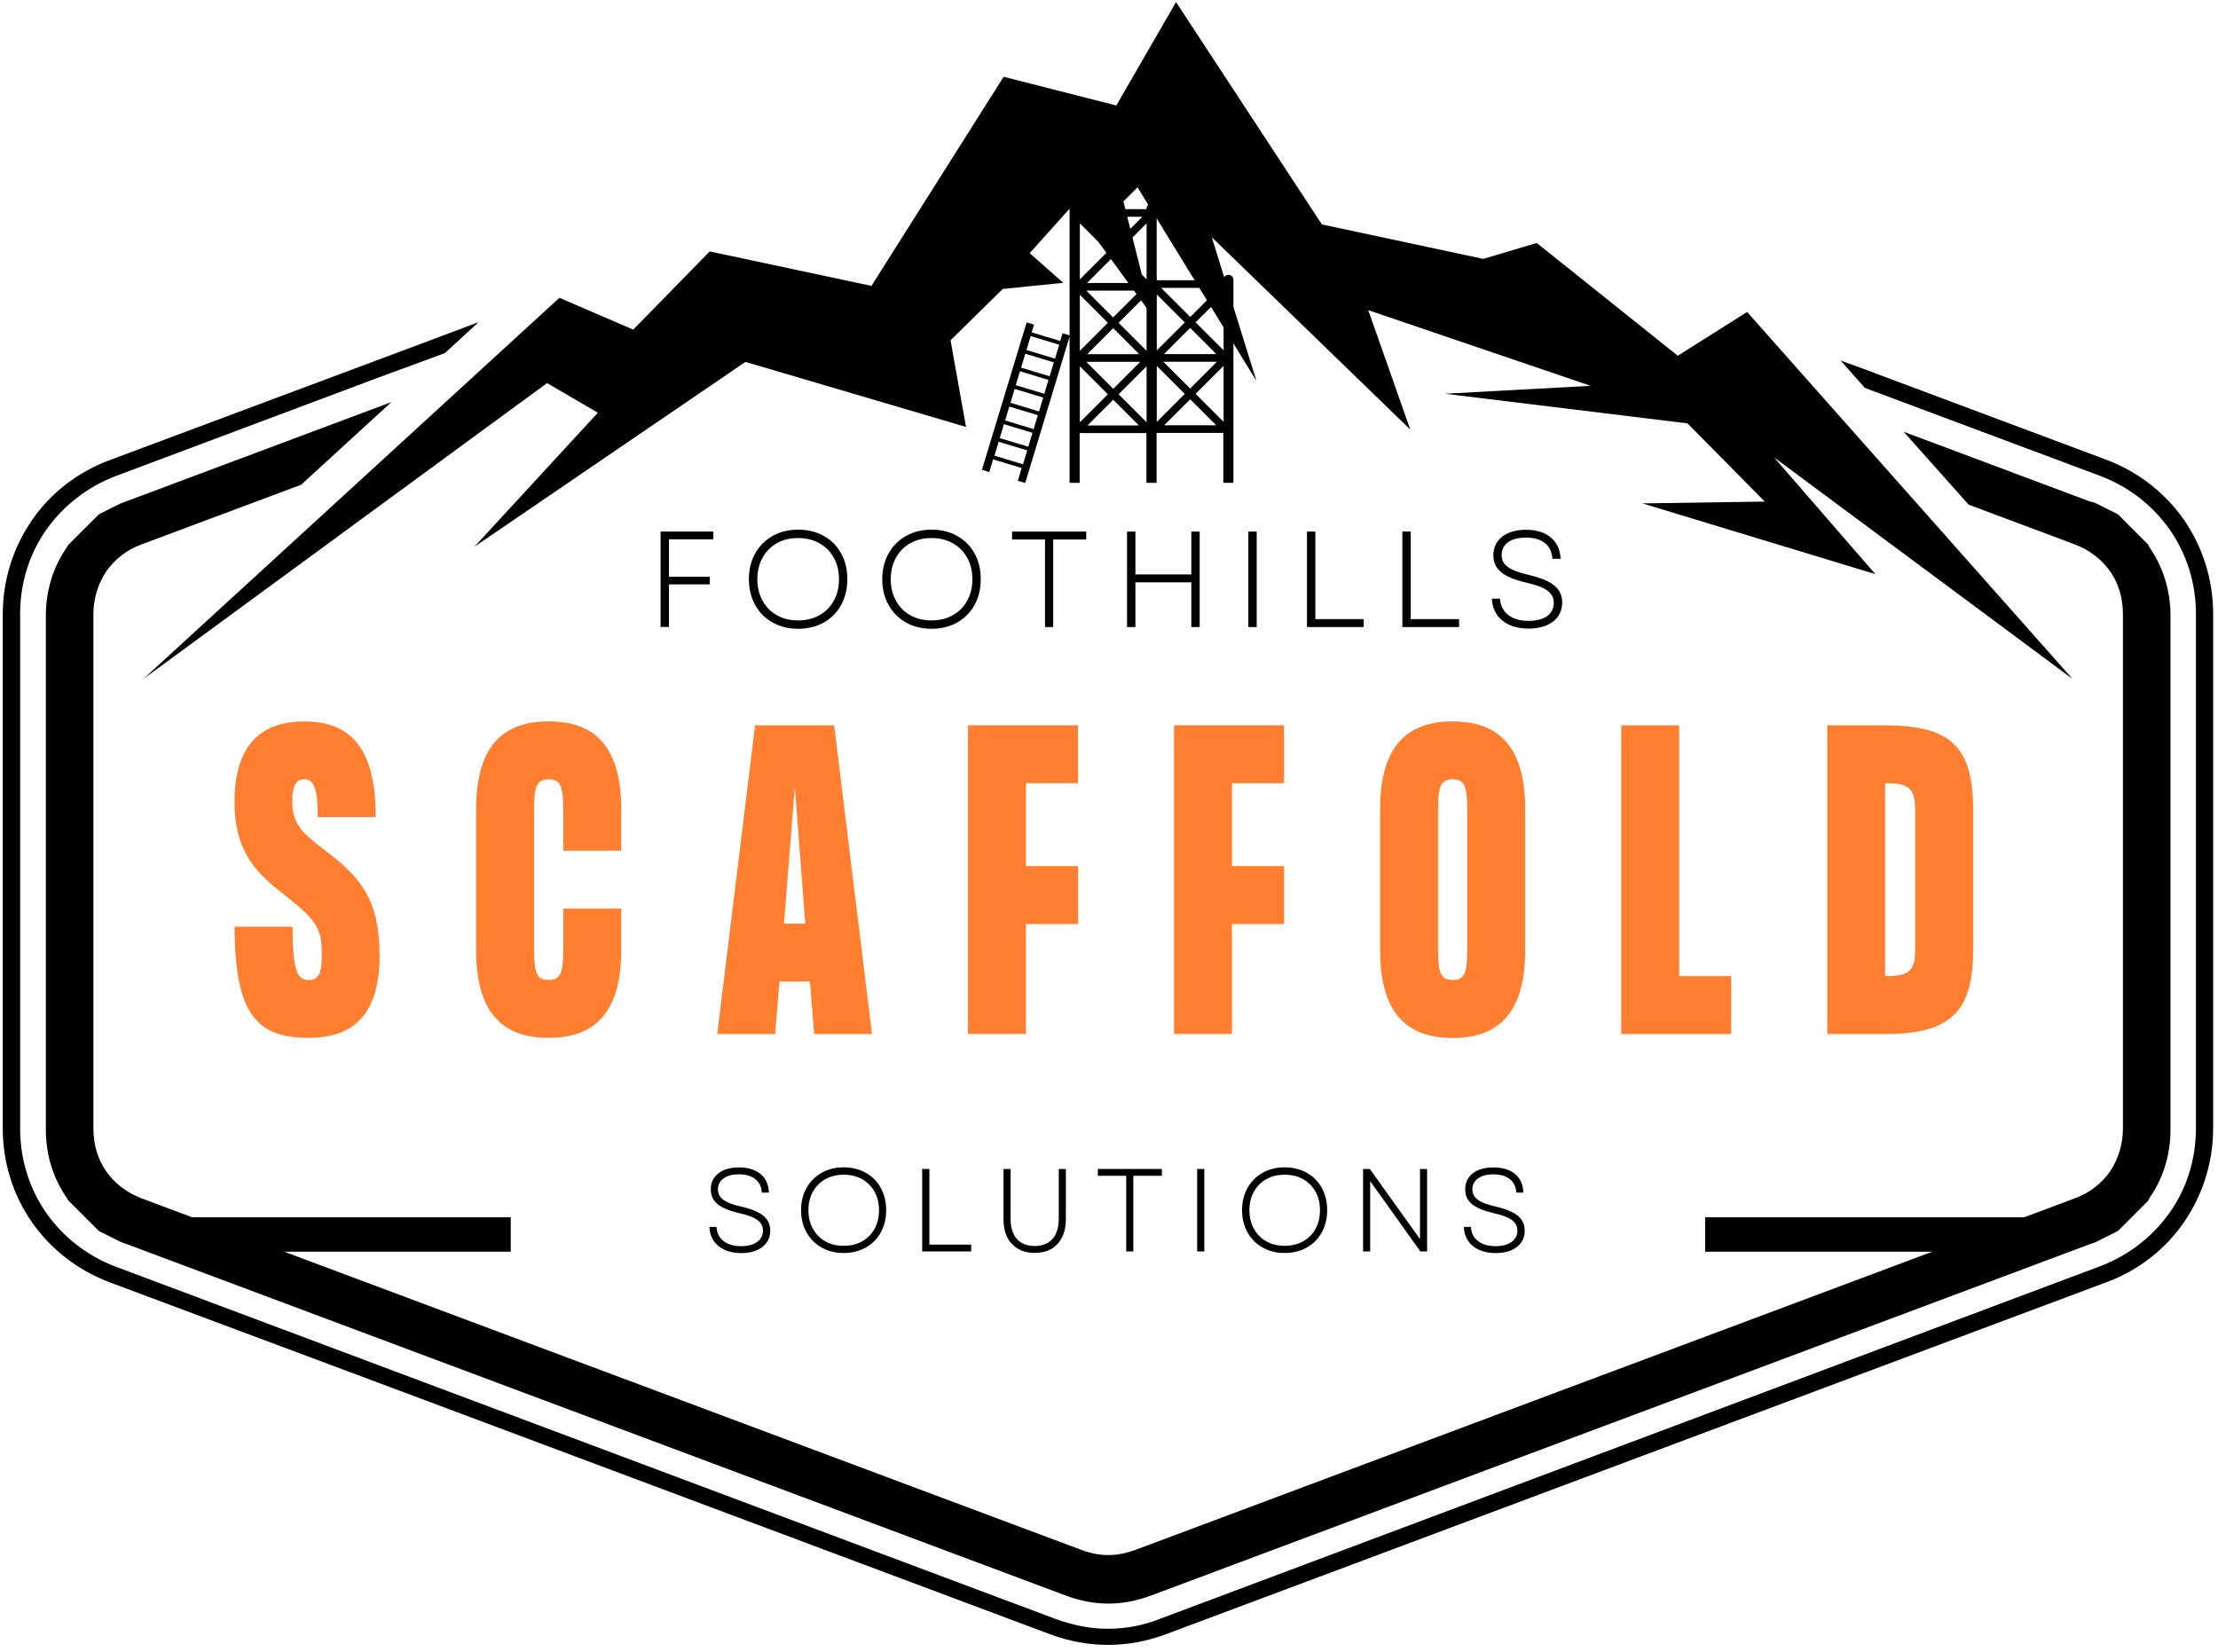 <svg xmlns="http://www.w3.org/2000/svg" width="278" height="207" viewBox="0 0 278 207" fill="none"><path d="M234.939 46.75L263.977 57.611C268.08 59.161 271.396 61.816 273.732 65.144C276.057 68.529 277.391 72.563 277.391 76.951V141.385C277.391 145.762 276.057 149.807 273.732 153.192C271.408 156.577 268.023 159.232 263.977 160.725L234.939 171.586L146.127 204.829C143.746 205.718 141.307 206.162 138.868 206.162C136.429 206.162 133.99 205.718 131.609 204.829L53.486 175.575L13.759 160.725C9.656 159.175 6.34 156.52 4.004 153.192C1.679 149.864 0.345 145.773 0.345 141.442V77.007C0.345 72.631 1.679 68.586 4.004 65.201C6.328 61.816 9.713 59.161 13.759 57.668L53.486 42.818L59.971 40.38L55.766 44.254L47.344 47.354L14.545 59.651C10.887 61.041 7.901 63.423 5.793 66.409C3.684 69.406 2.522 73.053 2.522 76.996V141.431C2.522 145.363 3.684 148.964 5.793 152.018C7.901 155.016 10.887 157.397 14.545 158.776L47.344 171.073L132.338 202.926C134.503 203.701 136.657 204.145 138.822 204.145C140.988 204.145 143.199 203.758 145.307 202.926L263.214 158.708C266.872 157.318 269.858 154.936 271.966 151.95C274.074 148.964 275.237 145.306 275.237 141.363V76.985C275.237 73.053 274.074 69.452 271.966 66.397C269.858 63.4 266.872 61.018 263.214 59.639L233.743 48.619L230.7 45.189L234.962 46.739L234.939 46.75ZM261.983 62.865L238.598 54.112L246.746 63.252L257.105 67.127L260.045 68.232C261.926 68.95 263.43 70.113 264.479 71.617C265.527 73.11 266.086 74.945 266.086 76.996V141.431C266.086 143.425 265.482 145.306 264.479 146.81C263.43 148.303 261.926 149.522 260.045 150.195L257.105 151.3L142.196 194.299C141.09 194.686 139.985 194.903 138.925 194.903C137.82 194.903 136.714 194.686 135.654 194.299L17.748 150.195C15.867 149.477 14.363 148.314 13.314 146.81C12.266 145.317 11.707 143.482 11.707 141.431V76.996C11.707 75.002 12.312 73.121 13.314 71.617C14.363 70.124 15.867 68.905 17.748 68.232L37.748 60.756L49.053 50.397L15.753 62.865L15.582 62.922L15.411 62.978L15.297 63.035L15.126 63.093L15.012 63.15L14.899 63.206L14.784 63.264L14.671 63.32L14.557 63.377L14.443 63.434L14.329 63.491L14.215 63.548L14.101 63.605L13.987 63.662L13.873 63.719L13.759 63.776L13.645 63.833L13.531 63.89L13.417 63.947L13.303 64.004L13.189 64.061L13.075 64.118L12.961 64.175L12.847 64.232L12.733 64.289L12.619 64.346L12.505 64.403L12.391 64.46L12.277 64.574L12.163 64.688L12.049 64.802L11.935 64.916L11.822 65.03L11.707 65.144L11.594 65.258L11.48 65.372L11.366 65.486L11.252 65.6L11.138 65.714L11.024 65.828L10.91 65.942L10.796 66.056L10.682 66.169L10.568 66.284L10.454 66.397L10.34 66.511L10.226 66.625L10.112 66.739L9.998 66.853L9.884 66.967L9.77 67.081L9.656 67.195L9.542 67.309L9.428 67.423L9.314 67.537L9.2 67.651L9.086 67.765L8.972 67.879L8.858 67.993L8.744 68.107L8.63 68.221L8.517 68.335L8.46 68.449L8.403 68.563C6.682 71.002 5.747 73.987 5.747 77.156V141.591C5.747 144.804 6.693 147.745 8.403 150.183L8.46 150.297L8.517 150.411L8.63 150.525L8.744 150.639L8.858 150.753L8.972 150.867L9.086 150.981L9.2 151.095L9.314 151.209L9.428 151.323L9.542 151.437L9.656 151.551L9.77 151.665L9.884 151.779L9.998 151.893L10.112 152.007L10.226 152.121L10.34 152.235L10.454 152.349L10.568 152.463L10.682 152.577L10.796 152.691L10.91 152.805L11.024 152.919L11.138 153.033L11.252 153.147L11.366 153.26L11.48 153.374L11.594 153.488L11.707 153.602L11.822 153.716L11.935 153.83L12.049 153.944L12.163 154.058L12.277 154.172L12.391 154.286L12.505 154.343L12.619 154.4L12.733 154.457L12.847 154.514L12.961 154.571L13.075 154.628L13.189 154.685L13.303 154.742L13.417 154.799L13.531 154.856L13.645 154.913L13.759 154.97L13.873 155.027L13.987 155.084L14.101 155.141L14.215 155.198L14.329 155.255L14.443 155.312L14.557 155.369L14.671 155.426L14.784 155.483L14.899 155.54L15.012 155.597L15.126 155.654L15.297 155.711L15.411 155.768L15.582 155.825L15.753 155.882L133.603 199.986C135.381 200.647 137.147 200.988 138.925 200.988C140.703 200.988 142.412 200.658 144.247 199.986L262.097 155.882L262.268 155.825L262.439 155.768L262.61 155.711L262.724 155.654L262.838 155.597L262.952 155.54L263.065 155.483L263.179 155.426L263.293 155.369L263.407 155.312L263.521 155.255L263.635 155.198L263.749 155.141L263.863 155.084L263.977 155.027L264.091 154.97L264.205 154.913L264.319 154.856L264.433 154.799L264.547 154.742L264.661 154.685L264.775 154.628L264.889 154.571L265.003 154.514L265.117 154.457L265.231 154.4L265.345 154.343L265.459 154.286L265.573 154.172L265.687 154.058L265.801 153.944L265.915 153.83L266.029 153.716L266.142 153.602L266.256 153.488L266.37 153.374L266.484 153.26L266.598 153.147L266.712 153.033L266.826 152.919L266.94 152.805L267.054 152.691L267.168 152.577L267.282 152.463L267.396 152.349L267.51 152.235L267.624 152.121L267.738 152.007L267.852 151.893L267.966 151.779L268.08 151.665L268.194 151.551L268.308 151.437L268.422 151.323L268.536 151.209L268.65 151.095L268.764 150.981L268.878 150.867L268.992 150.753L269.106 150.639L269.22 150.525L269.276 150.411L269.333 150.297L269.39 150.183C271.111 147.745 272.046 144.759 272.046 141.591V77.156C272.046 73.999 271.1 71.002 269.39 68.563L269.333 68.449L269.276 68.335L269.22 68.221L269.106 68.107L268.992 67.993L268.878 67.879L268.764 67.765L268.65 67.651L268.536 67.537L268.422 67.423L268.308 67.309L268.194 67.195L268.08 67.081L267.966 66.967L267.852 66.853L267.738 66.739L267.624 66.625L267.51 66.511L267.396 66.397L267.282 66.284L267.168 66.169L267.054 66.056L266.94 65.942L266.826 65.828L266.712 65.714L266.598 65.6L266.484 65.486L266.37 65.372L266.256 65.258L266.142 65.144L266.029 65.03L265.915 64.916L265.801 64.802L265.687 64.688L265.573 64.574L265.459 64.46L265.345 64.403L265.231 64.346L265.117 64.289L265.003 64.232L264.889 64.175L264.775 64.118L264.661 64.061L264.547 64.004L264.433 63.947L264.319 63.89L264.205 63.833L264.091 63.776L263.977 63.719L263.863 63.662L263.749 63.605L263.635 63.548L263.521 63.491L263.407 63.434L263.293 63.377L263.179 63.32L263.065 63.264L262.952 63.206L262.838 63.15L262.724 63.093L262.61 63.035L262.439 62.978L262.268 62.922L261.994 62.865H261.983Z" fill="black"></path><path fill-rule="evenodd" clip-rule="evenodd" d="M222.358 57.326L259.761 85.088L218.984 39.103L210.289 44.585L192.613 30.453L185.912 32.448L165.684 28.129L147.404 0.264L139.916 13.222L125.796 9.621L109.226 35.833L88.952 31.513L79.368 41.314L70.114 37.325L17.976 85.088L68.564 48.015L74.934 51.73L59.47 68.517L93.431 45.36L121.078 53.508L119.141 42.648L125.682 36.22L133.272 35.445L129.056 31.73L134.378 25.804L144.407 39.548L140.805 25.245L142.583 23.479L157.478 47.742L151.883 29.735L176.761 53.839L171.496 38.875L199.371 48.357L181.091 49.349L211.508 53.064L221.195 62.865L205.856 63.093L235.053 71.959L222.358 57.326Z" fill="black"></path><path d="M64.017 152.565H21.52V156.885H64.017V152.565Z" fill="black"></path><path d="M256.216 152.565H213.719V156.885H256.216V152.565Z" fill="black"></path><path d="M47.595 119.539C47.595 126.354 45.031 130.08 38.694 130.08C32.358 130.08 29.406 127.322 29.406 116.154H36.666C36.666 121.864 37.338 122.832 38.694 122.832C40.05 122.832 40.335 121.864 40.335 119.539C40.335 116.735 39.857 115.573 36.654 112.963C33.121 110.114 29.395 107.789 29.395 100.484C29.395 94.148 32.05 90.421 38.147 90.421C44.244 90.421 47.093 94.148 47.093 102.41H39.834C39.834 98.638 39.253 97.669 38.136 97.669C37.019 97.669 36.632 98.638 36.632 100.473C36.632 103.276 37.885 104.393 40.597 106.467C44.654 109.567 47.561 112.222 47.561 119.527L47.595 119.539Z" fill="#FF7E2F"></path><path d="M70.604 101.931C70.604 98.638 70.365 97.68 68.769 97.68C67.174 97.68 66.934 98.649 66.934 101.931V118.57C66.934 121.864 67.174 122.821 68.769 122.821C70.365 122.821 70.604 121.852 70.604 118.57V113.875H77.863V119.049C77.863 126.832 74.627 130.08 68.769 130.08C62.911 130.08 59.675 126.844 59.675 119.049V101.441C59.675 93.658 62.911 90.41 68.769 90.41C74.627 90.41 77.863 93.646 77.863 101.441V106.615H70.604V101.92V101.931Z" fill="#FF7E2F"></path><path d="M101.511 123.026H97.693L97.157 129.602H89.898L94.639 90.911H104.554L109.295 129.602H102.046L101.511 123.026ZM100.93 115.767L99.619 98.604L98.263 115.767H100.918H100.93Z" fill="#FF7E2F"></path><path d="M128.589 98.159V108.553H135.119V115.812H128.589V129.59H121.329V90.9H135.107V98.159H128.577H128.589Z" fill="#FF7E2F"></path><path d="M154.413 98.159V108.553H160.943V115.812H154.413V129.59H147.153V90.9H160.932V98.159H154.401H154.413Z" fill="#FF7E2F"></path><path d="M191.166 101.453V119.06C191.166 126.844 187.929 130.092 182.072 130.092C176.214 130.092 172.977 126.855 172.977 119.06V101.453C172.977 93.669 176.214 90.421 182.072 90.421C187.929 90.421 191.166 93.658 191.166 101.453ZM183.906 101.931C183.906 98.638 183.667 97.68 182.072 97.68C180.476 97.68 180.237 98.649 180.237 101.931V118.57C180.237 121.864 180.476 122.821 182.072 122.821C183.667 122.821 183.906 121.852 183.906 118.57V101.931Z" fill="#FF7E2F"></path><path d="M216.979 122.342V129.602H203.201V90.911H210.46V122.342H216.99H216.979Z" fill="#FF7E2F"></path><path d="M247.304 101.453V119.06C247.304 126.753 244.547 129.602 236.284 129.602H229.025V90.911H236.284C244.558 90.911 247.304 93.669 247.304 101.453ZM240.045 119.06V101.453C240.045 98.649 239.076 98.159 236.273 98.159V122.342C239.076 122.342 240.045 121.864 240.045 119.049V119.06Z" fill="#FF7E2F"></path><path d="M90.821 156.645C90.228 156.383 89.773 155.996 89.442 155.506C89.112 155.016 88.941 154.434 88.918 153.773H89.807C89.841 154.537 90.137 155.118 90.696 155.551C91.243 155.973 91.972 156.189 92.884 156.189C93.727 156.189 94.4 156.018 94.89 155.665C95.38 155.312 95.63 154.845 95.63 154.241C95.63 153.694 95.403 153.261 94.947 152.919C94.491 152.577 93.739 152.292 92.713 152.064C91.437 151.768 90.513 151.392 89.944 150.924C89.374 150.457 89.089 149.842 89.089 149.067C89.089 148.235 89.408 147.562 90.046 147.061C90.684 146.56 91.55 146.32 92.633 146.32C93.716 146.32 94.673 146.594 95.334 147.152C95.984 147.699 96.337 148.474 96.371 149.477H95.482C95.448 148.748 95.175 148.189 94.673 147.79C94.172 147.391 93.488 147.186 92.622 147.186C91.756 147.186 91.152 147.357 90.684 147.699C90.217 148.041 89.978 148.497 89.978 149.078C89.978 149.602 90.206 150.035 90.65 150.366C91.095 150.708 91.858 150.993 92.918 151.232C94.206 151.528 95.129 151.916 95.699 152.394C96.257 152.873 96.542 153.488 96.542 154.229C96.542 155.095 96.212 155.779 95.551 156.292C94.89 156.805 94.001 157.056 92.873 157.056C92.098 157.056 91.414 156.919 90.821 156.657V156.645Z" fill="black"></path><path d="M102.981 156.36C102.172 155.905 101.545 155.278 101.089 154.457C100.633 153.637 100.405 152.714 100.405 151.677C100.405 150.639 100.633 149.705 101.089 148.896C101.545 148.087 102.172 147.448 102.981 146.993C103.79 146.537 104.713 146.309 105.739 146.309C106.765 146.309 107.71 146.537 108.52 146.993C109.329 147.448 109.956 148.075 110.4 148.896C110.844 149.705 111.072 150.639 111.072 151.677C111.072 152.714 110.844 153.648 110.4 154.457C109.956 155.266 109.329 155.905 108.52 156.36C107.71 156.816 106.787 157.044 105.739 157.044C104.69 157.044 103.779 156.816 102.981 156.36ZM101.887 154.001C102.263 154.685 102.776 155.209 103.448 155.585C104.109 155.962 104.873 156.144 105.75 156.144C106.628 156.144 107.38 155.962 108.052 155.585C108.725 155.209 109.249 154.685 109.614 154.013C109.99 153.34 110.172 152.565 110.172 151.688C110.172 150.81 109.99 150.035 109.614 149.363C109.238 148.691 108.713 148.166 108.052 147.79C107.38 147.414 106.616 147.232 105.75 147.232C104.884 147.232 104.121 147.414 103.448 147.79C102.787 148.166 102.263 148.691 101.887 149.363C101.511 150.035 101.328 150.81 101.328 151.688C101.328 152.565 101.511 153.329 101.887 154.001Z" fill="black"></path><path d="M115.585 146.514H116.486V155.996H121.728V156.85H115.585V146.514Z" fill="black"></path><path d="M126.811 155.905C126.116 155.152 125.774 154.104 125.774 152.782V146.514H126.663V152.736C126.663 153.842 126.925 154.685 127.449 155.278C127.973 155.87 128.714 156.167 129.683 156.167C130.651 156.167 131.392 155.87 131.916 155.278C132.441 154.685 132.703 153.842 132.703 152.736V146.514H133.592V152.782C133.592 154.115 133.25 155.152 132.555 155.905C131.859 156.657 130.914 157.033 129.694 157.033C128.475 157.033 127.529 156.657 126.834 155.905H126.811Z" fill="black"></path><path d="M141.159 147.369H137.603V146.514H145.626V147.369H142.048V156.85H141.159V147.369Z" fill="black"></path><path d="M150.048 146.514H150.948V156.85H150.048V146.514Z" fill="black"></path><path d="M158.253 156.36C157.444 155.905 156.817 155.278 156.362 154.457C155.906 153.637 155.678 152.714 155.678 151.677C155.678 150.639 155.906 149.705 156.362 148.896C156.817 148.087 157.444 147.448 158.253 146.993C159.062 146.537 159.986 146.309 161.011 146.309C162.037 146.309 162.983 146.537 163.792 146.993C164.601 147.448 165.228 148.075 165.672 148.896C166.117 149.705 166.345 150.639 166.345 151.677C166.345 152.714 166.117 153.648 165.672 154.457C165.228 155.266 164.601 155.905 163.792 156.36C162.983 156.816 162.06 157.044 161.011 157.044C159.963 157.044 159.051 156.816 158.253 156.36ZM157.159 154.001C157.535 154.685 158.048 155.209 158.721 155.585C159.382 155.962 160.145 156.144 161.023 156.144C161.9 156.144 162.652 155.962 163.325 155.585C163.997 155.209 164.521 154.685 164.886 154.013C165.262 153.34 165.444 152.565 165.444 151.688C165.444 150.81 165.262 150.035 164.886 149.363C164.51 148.691 163.986 148.166 163.325 147.79C162.652 147.414 161.889 147.232 161.023 147.232C160.157 147.232 159.393 147.414 158.721 147.79C158.06 148.166 157.535 148.691 157.159 149.363C156.783 150.035 156.601 150.81 156.601 151.688C156.601 152.565 156.783 153.329 157.159 154.001Z" fill="black"></path><path d="M170.846 146.514H171.69L177.98 155.301V146.514H178.869V156.85H178.026L171.735 148.041V156.85H170.846V146.514Z" fill="black"></path><path d="M185.377 156.645C184.784 156.383 184.328 155.996 183.998 155.506C183.667 155.016 183.496 154.434 183.473 153.773H184.362C184.408 154.537 184.693 155.118 185.251 155.551C185.798 155.973 186.528 156.189 187.439 156.189C188.283 156.189 188.955 156.018 189.445 155.665C189.935 155.312 190.186 154.845 190.186 154.241C190.186 153.694 189.958 153.261 189.502 152.919C189.046 152.577 188.294 152.292 187.268 152.064C185.992 151.768 185.069 151.392 184.499 150.924C183.929 150.457 183.644 149.842 183.644 149.067C183.644 148.235 183.963 147.562 184.602 147.061C185.24 146.56 186.106 146.32 187.2 146.32C188.294 146.32 189.24 146.594 189.901 147.152C190.551 147.699 190.904 148.474 190.938 149.477H190.049C190.015 148.748 189.741 148.189 189.24 147.79C188.739 147.391 188.055 147.186 187.2 147.186C186.345 147.186 185.73 147.357 185.251 147.699C184.773 148.041 184.545 148.497 184.545 149.078C184.545 149.602 184.773 150.035 185.217 150.366C185.661 150.708 186.425 150.993 187.485 151.232C188.773 151.528 189.696 151.916 190.266 152.394C190.824 152.873 191.109 153.488 191.109 154.229C191.109 155.095 190.778 155.779 190.117 156.292C189.456 156.805 188.568 157.056 187.439 157.056C186.664 157.056 185.981 156.919 185.388 156.657L185.377 156.645Z" fill="black"></path><path d="M82.809 66.626H89.408V67.594H83.847V72.29H88.963V73.247H83.847V78.58H82.798V66.614L82.809 66.626Z" fill="black"></path><path d="M96.838 78.022C95.904 77.498 95.174 76.768 94.65 75.822C94.126 74.876 93.864 73.805 93.864 72.597C93.864 71.389 94.126 70.318 94.65 69.372C95.174 68.438 95.904 67.697 96.838 67.172C97.773 66.648 98.844 66.386 100.041 66.386C101.237 66.386 102.32 66.648 103.254 67.172C104.189 67.697 104.918 68.426 105.431 69.372C105.955 70.318 106.206 71.389 106.206 72.597C106.206 73.805 105.944 74.876 105.431 75.822C104.907 76.757 104.189 77.498 103.254 78.022C102.32 78.546 101.249 78.808 100.041 78.808C98.833 78.808 97.773 78.546 96.838 78.022ZM95.573 75.287C96.006 76.073 96.61 76.689 97.374 77.11C98.138 77.543 99.026 77.76 100.029 77.76C101.032 77.76 101.921 77.543 102.696 77.11C103.471 76.677 104.075 76.073 104.508 75.287C104.941 74.512 105.158 73.612 105.158 72.597C105.158 71.583 104.941 70.683 104.508 69.908C104.075 69.121 103.471 68.517 102.696 68.084C101.921 67.651 101.032 67.435 100.029 67.435C99.026 67.435 98.138 67.651 97.374 68.084C96.61 68.517 96.006 69.121 95.573 69.908C95.14 70.694 94.924 71.583 94.924 72.597C94.924 73.612 95.14 74.5 95.573 75.275V75.287Z" fill="black"></path><path d="M113.557 78.022C112.622 77.498 111.893 76.768 111.369 75.822C110.844 74.876 110.582 73.805 110.582 72.597C110.582 71.389 110.844 70.318 111.369 69.372C111.893 68.438 112.622 67.697 113.557 67.172C114.491 66.648 115.562 66.386 116.759 66.386C117.956 66.386 119.038 66.648 119.973 67.172C120.907 67.697 121.637 68.426 122.15 69.372C122.674 70.318 122.925 71.389 122.925 72.597C122.925 73.805 122.662 74.876 122.15 75.822C121.625 76.757 120.907 77.498 119.973 78.022C119.038 78.546 117.967 78.808 116.759 78.808C115.551 78.808 114.491 78.546 113.557 78.022ZM112.292 75.287C112.725 76.073 113.329 76.689 114.092 77.11C114.856 77.543 115.745 77.76 116.748 77.76C117.751 77.76 118.639 77.543 119.414 77.11C120.189 76.677 120.793 76.073 121.226 75.287C121.66 74.512 121.876 73.612 121.876 72.597C121.876 71.583 121.66 70.683 121.226 69.908C120.793 69.121 120.189 68.517 119.414 68.084C118.639 67.651 117.751 67.435 116.748 67.435C115.745 67.435 114.856 67.651 114.092 68.084C113.329 68.517 112.725 69.121 112.292 69.908C111.859 70.694 111.642 71.583 111.642 72.597C111.642 73.612 111.859 74.5 112.292 75.275V75.287Z" fill="black"></path><path d="M130.982 67.617H126.856V66.626H136.144V67.617H132.008V78.592H130.982V67.617Z" fill="black"></path><path d="M149.319 72.985H142.31V78.592H141.261V66.626H142.31V71.993H149.319V66.626H150.367V78.592H149.319V72.985Z" fill="black"></path><path d="M156.464 66.626H157.513V78.592H156.464V66.626Z" fill="black"></path><path d="M163.815 66.626H164.863V77.6H170.926V78.592H163.815V66.626Z" fill="black"></path><path d="M175.769 66.626H176.818V77.6H182.881V78.592H175.769V66.626Z" fill="black"></path><path d="M186.984 75.036H188.009C188.112 76.791 189.491 77.817 191.565 77.817C193.639 77.817 194.744 76.939 194.744 75.56C194.744 74.307 193.776 73.577 191.36 73.042C188.419 72.358 187.177 71.367 187.177 69.577C187.177 67.663 188.739 66.398 191.28 66.398C193.821 66.398 195.519 67.731 195.599 70.033H194.573C194.482 68.335 193.274 67.378 191.269 67.378C189.263 67.378 188.214 68.255 188.214 69.566C188.214 70.762 189.103 71.492 191.622 72.062C194.642 72.768 195.804 73.817 195.804 75.526C195.804 77.52 194.163 78.785 191.565 78.785C188.83 78.785 187.075 77.315 186.984 75.013V75.036Z" fill="black"></path><path d="M153.991 34.442C153.638 34.442 153.353 34.727 153.353 35.08V35.126H144.988V34.784H144.976V26.168C144.976 25.815 144.692 25.53 144.338 25.53C143.985 25.53 143.7 25.815 143.7 26.168V26.214H135.335V26.168C135.335 25.815 135.05 25.53 134.697 25.53C134.344 25.53 134.059 25.815 134.059 26.168V42.032L133.181 41.77L132.885 42.739L129.306 41.656L129.603 40.687L128.68 40.403L123.073 58.887L123.996 59.172L124.474 57.577L128.053 58.659L127.574 60.255L128.497 60.54L134.059 42.18V60.517H135.324V54.283H143.689V60.517H144.965V54.26H153.33V60.517H154.595V35.08C154.595 34.727 154.31 34.442 153.957 34.442M128.224 58.192L124.645 57.109L125.17 55.366L128.748 56.449L128.224 58.192ZM128.885 55.993L125.306 54.91L125.831 53.166L129.409 54.249L128.885 55.993ZM129.557 53.782L125.979 52.699L126.503 50.956L130.081 52.038L129.557 53.782ZM130.23 51.571L126.651 50.488L127.175 48.745L130.754 49.827L130.23 51.571ZM130.891 49.36L127.312 48.277L127.836 46.534L131.415 47.616L130.891 49.36ZM131.563 47.16L127.984 46.078L128.509 44.334L132.087 45.417L131.563 47.16ZM132.235 44.95L128.657 43.867L129.181 42.123L132.76 43.206L132.235 44.95ZM143.176 27.171L139.529 30.818L135.882 27.171H143.176ZM136.27 44.391L139.529 41.132L142.788 44.391H136.27ZM142.914 45.349L139.529 48.733L136.144 45.349H142.914ZM136.167 36.425H142.879L139.518 39.787L136.156 36.425H136.167ZM136.247 35.468L139.529 32.186L142.811 35.468H136.235H136.247ZM135.347 27.992L138.857 31.502L135.347 35.012V27.992ZM135.347 36.949L138.857 40.459L135.347 43.969V36.949ZM135.347 45.907L138.857 49.417L135.347 52.927V45.907ZM136.304 53.326L139.529 50.101L142.754 53.326H136.292H136.304ZM143.711 52.927L140.201 49.417L143.711 45.907V52.916V52.927ZM143.711 43.969L140.201 40.459L143.711 36.949V43.958V43.969ZM143.711 35.012L140.201 31.502L143.711 27.992V35.001V35.012ZM152.829 36.083L149.182 39.73L145.535 36.083H152.829ZM145.888 44.38L149.17 41.098L152.452 44.38H145.877H145.888ZM152.532 45.337L149.17 48.699L145.808 45.337H152.521H152.532ZM144.988 36.904L148.498 40.414L144.988 43.924V36.915V36.904ZM144.988 45.861L148.498 49.371L144.988 52.882V45.873V45.861ZM145.922 53.303L149.182 50.044L152.441 53.303H145.922ZM153.364 52.87L149.854 49.36L153.364 45.85V52.859V52.87ZM153.364 43.913L149.854 40.403L153.364 36.892V43.901V43.913Z" fill="black"></path></svg>
